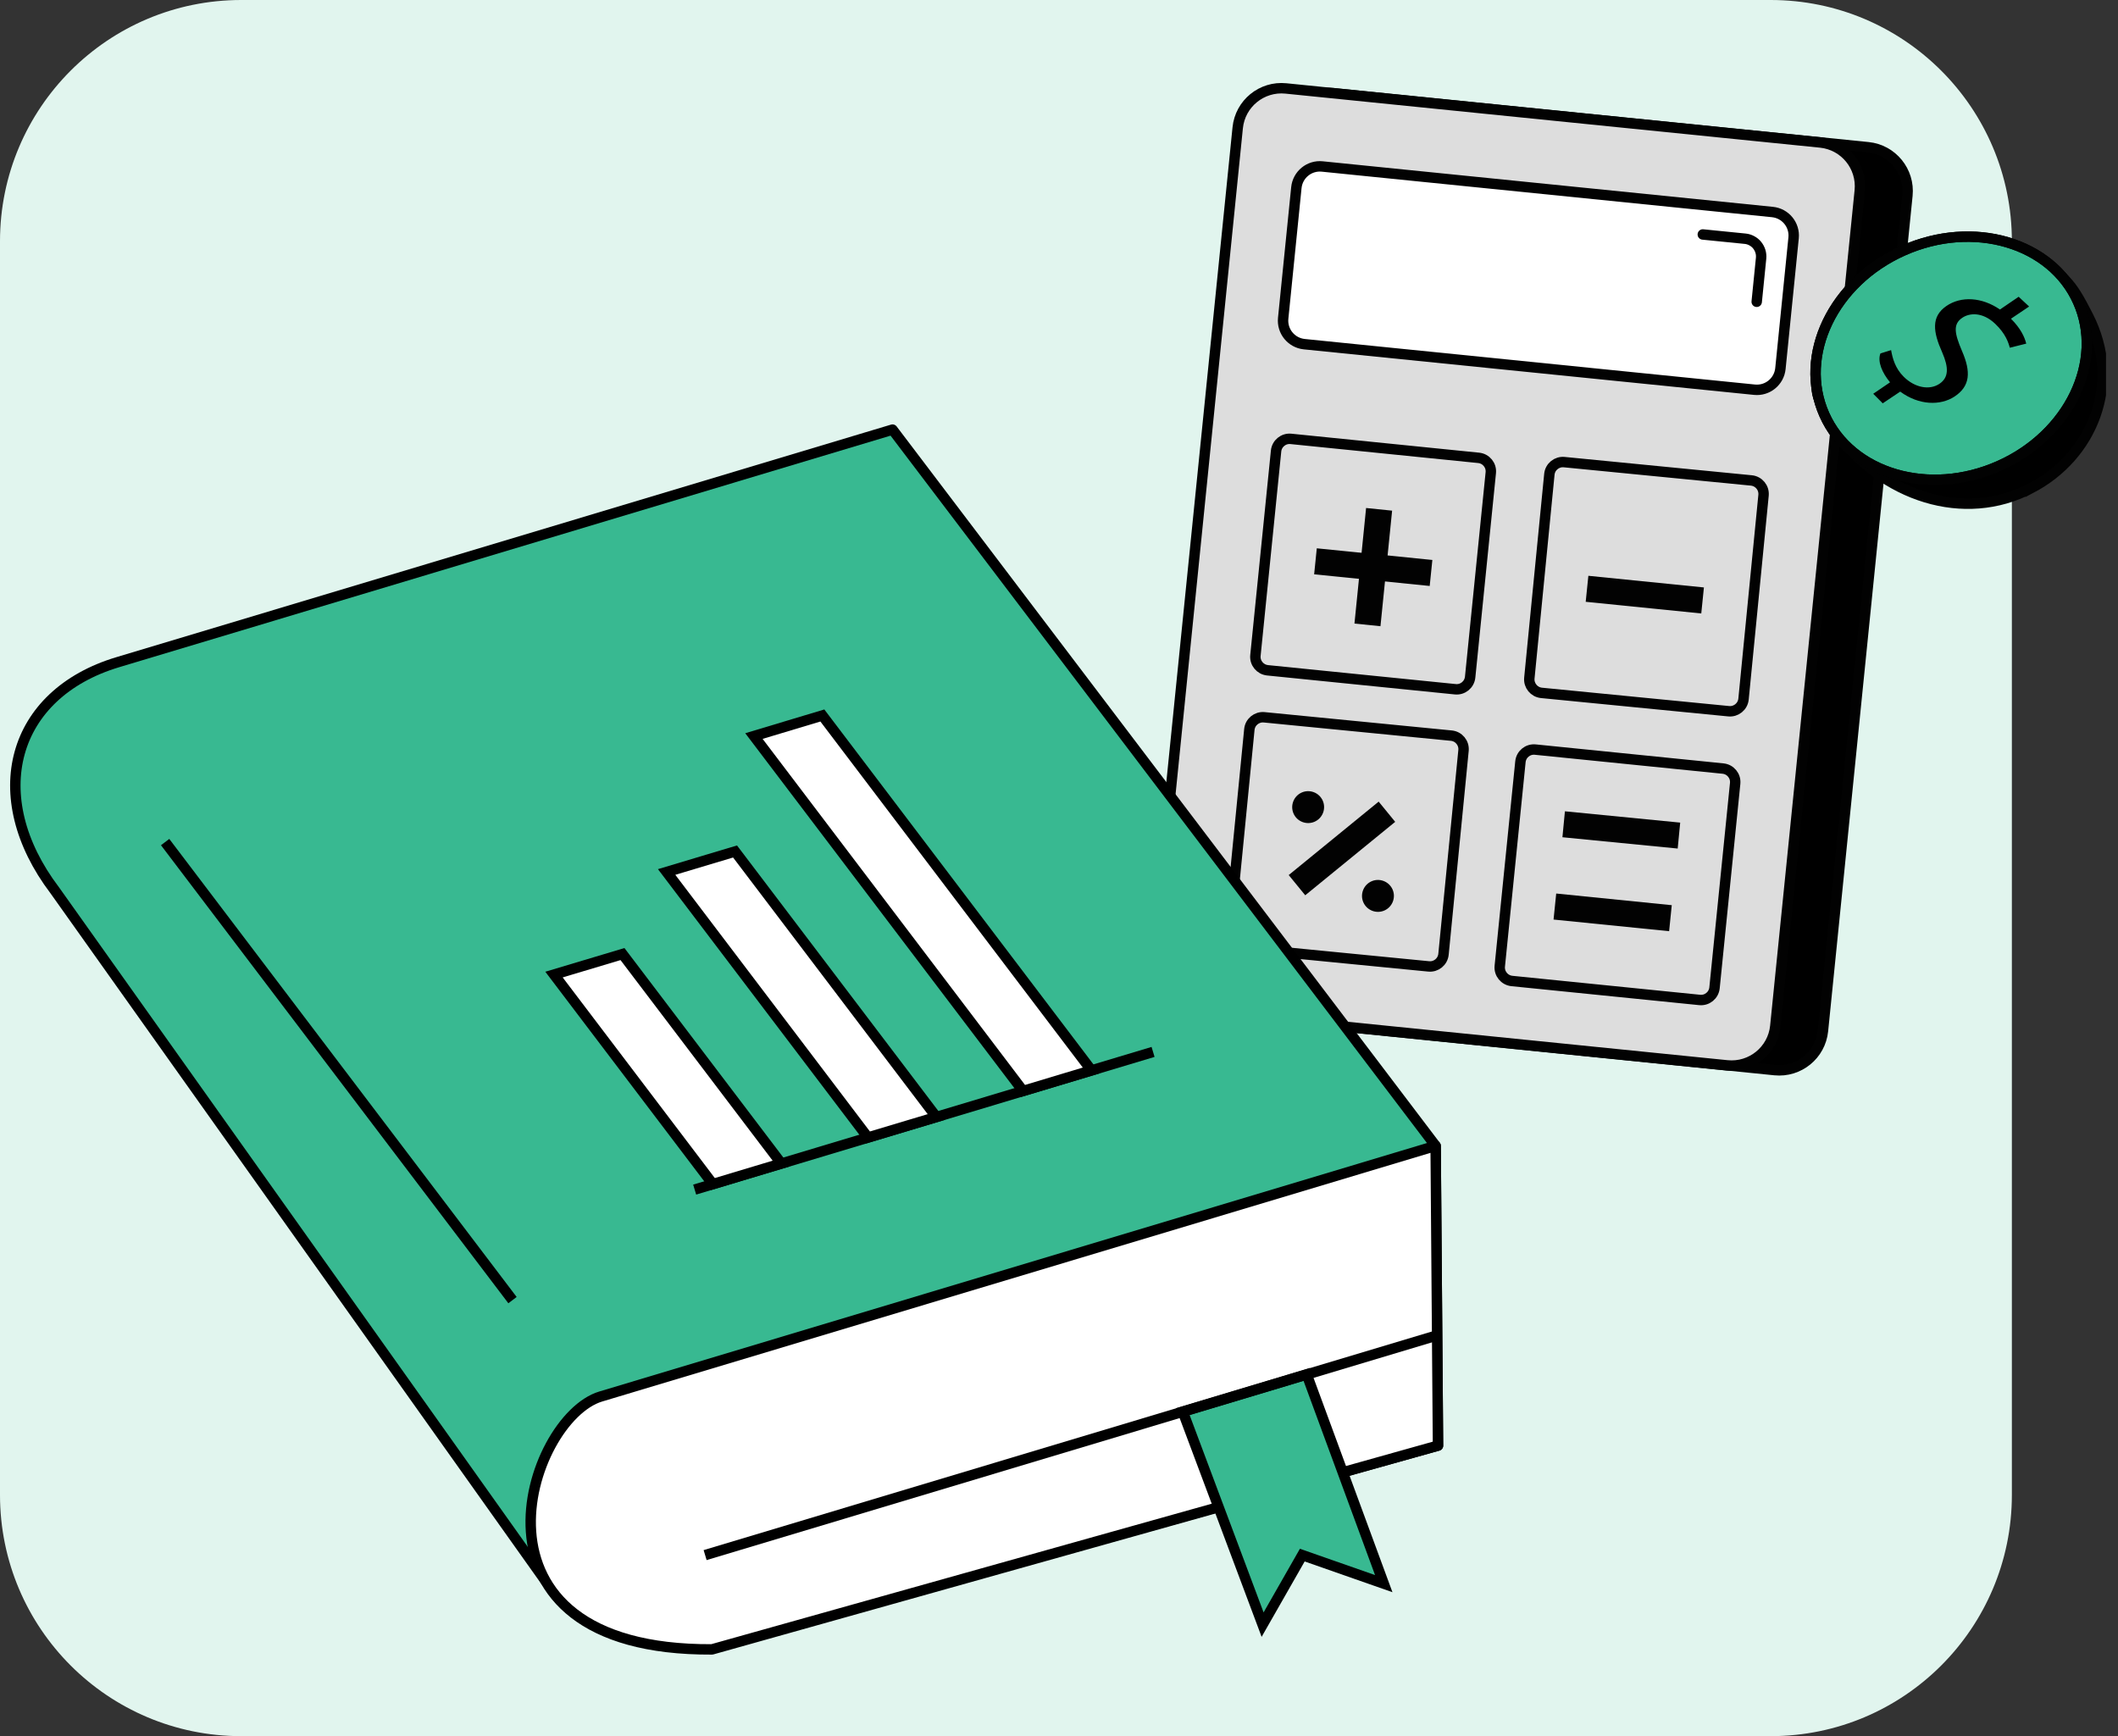 <svg xmlns="http://www.w3.org/2000/svg" width="122" height="100" viewBox="0 0 122 100" fill="none"><rect x="0" y="0" width="122" height="100" fill="#333333" stroke="none"/><g clip-path="url(#clip0_113_449)"><path d="M101.992 0H13.895C6.221 0 0 6.221 0 13.895V86.105C0 93.779 6.221 100 13.895 100H101.992C109.666 100 115.887 93.779 115.887 86.105V13.895C115.887 6.221 109.666 0 101.992 0Z" fill="#E1F5EE"></path><path d="M107.604 8.48L76.814 5.367C75.424 5.226 74.178 6.239 74.038 7.632L69.173 55.748C69.033 57.138 70.045 58.384 71.439 58.524L102.229 61.637C103.619 61.778 104.865 60.766 105.005 59.372L109.87 11.256C110.01 9.866 108.998 8.621 107.604 8.48Z" fill="black" stroke="#020202" stroke-width="0.6" stroke-miterlimit="10"></path><path d="M104.86 8.207L74.07 5.094C72.68 4.953 71.435 5.965 71.294 7.359L66.43 55.475C66.289 56.865 67.301 58.11 68.695 58.251L99.486 61.364C100.876 61.505 102.121 60.492 102.261 59.099L107.126 10.983C107.267 9.593 106.254 8.347 104.86 8.207Z" fill="#DDDDDD" stroke="#020202" stroke-width="0.6" stroke-miterlimit="10"></path><path d="M102.097 12.212L76.163 9.589C75.416 9.512 74.749 10.059 74.673 10.806L73.913 18.334C73.837 19.081 74.383 19.748 75.13 19.824L101.064 22.447C101.812 22.523 102.478 21.977 102.555 21.23L103.314 13.702C103.39 12.955 102.844 12.288 102.097 12.212Z" fill="white" stroke="#020202" stroke-width="0.6" stroke-miterlimit="10"></path><path d="M85.173 26.372L74.359 25.279C73.93 25.235 73.548 25.548 73.504 25.978L72.315 37.752C72.27 38.182 72.584 38.563 73.014 38.608L83.828 39.7C84.257 39.745 84.639 39.431 84.683 39.001L85.872 27.227C85.916 26.798 85.603 26.416 85.173 26.372Z" fill="#DDDDDD" stroke="#020202" stroke-width="0.6" stroke-miterlimit="10"></path><path d="M100.884 27.673L90.098 26.617C89.672 26.577 89.29 26.886 89.246 27.316L88.093 39.058C88.053 39.483 88.362 39.865 88.792 39.909L99.578 40.966C100.004 41.006 100.385 40.697 100.43 40.267L101.583 28.525C101.623 28.099 101.313 27.718 100.884 27.673Z" fill="#DDDDDD" stroke="#020202" stroke-width="0.6" stroke-miterlimit="10"></path><path d="M83.602 42.372L72.817 41.315C72.391 41.275 72.009 41.584 71.965 42.014L70.812 53.756C70.772 54.182 71.081 54.563 71.511 54.608L82.297 55.664C82.723 55.704 83.104 55.395 83.148 54.965L84.301 43.223C84.341 42.797 84.032 42.416 83.602 42.372Z" fill="#DDDDDD" stroke="#020202" stroke-width="0.6" stroke-miterlimit="10"></path><path d="M99.249 44.268L88.435 43.175C88.005 43.131 87.624 43.444 87.579 43.874L86.39 55.648C86.346 56.078 86.659 56.459 87.089 56.504L97.903 57.596C98.333 57.64 98.715 57.327 98.759 56.897L99.948 45.123C99.992 44.694 99.679 44.312 99.249 44.268Z" fill="#DDDDDD" stroke="#020202" stroke-width="0.6" stroke-miterlimit="10"></path><path d="M82.506 32.253L75.849 31.582L75.697 33.08L82.353 33.751L82.506 32.253Z" fill="#020202"></path><path d="M98.148 33.836L91.492 33.165L91.339 34.663L97.996 35.334L98.148 33.836Z" fill="#020202"></path><path d="M96.782 47.381L90.142 46.73L89.998 48.224L96.638 48.875L96.782 47.381Z" fill="#020202"></path><path d="M79.413 46.172L74.231 50.402L75.183 51.567L80.365 47.337L79.413 46.172Z" fill="#020202"></path><path d="M96.296 52.137L89.64 51.466L89.487 52.965L96.144 53.635L96.296 52.137Z" fill="#020202"></path><path d="M75.018 47.345C75.492 47.529 76.022 47.297 76.207 46.822C76.392 46.349 76.159 45.818 75.685 45.633C75.211 45.449 74.681 45.682 74.496 46.156C74.311 46.63 74.544 47.16 75.018 47.345Z" fill="#020202"></path><path d="M79.039 52.459C79.513 52.643 80.043 52.41 80.228 51.936C80.413 51.462 80.18 50.932 79.706 50.747C79.232 50.562 78.702 50.795 78.517 51.269C78.332 51.743 78.565 52.274 79.039 52.459Z" fill="#020202"></path><path d="M79.517 36.069L80.188 29.413L78.689 29.26L78.019 35.916L79.517 36.069Z" fill="#020202"></path><path d="M98.084 13.505L100.522 13.75C100.655 13.762 100.787 13.803 100.904 13.867C101.024 13.931 101.129 14.015 101.213 14.12C101.298 14.224 101.362 14.345 101.402 14.473C101.442 14.602 101.454 14.739 101.442 14.871L101.189 17.382" stroke="#020202" stroke-width="0.6" stroke-linecap="round" stroke-linejoin="round"></path><path d="M116.976 28.127C113.156 30.116 108.456 28.657 105.596 24.725C105.094 24.034 105.17 23.921 104.792 23.014C103.72 20.431 109.312 21.752 112.425 20.366C115.707 18.908 116.904 14.015 118.956 16.128C119.43 16.614 119.76 17.185 120.286 18.217C122.246 22.074 120.539 26.275 116.976 28.131V28.127Z" fill="black"></path><path d="M116.976 28.127C113.156 30.116 108.456 28.657 105.596 24.725C105.094 24.034 105.17 23.921 104.792 23.014C103.72 20.431 109.312 21.752 112.425 20.366C115.707 18.908 116.904 14.015 118.956 16.128C119.43 16.614 119.76 17.185 120.286 18.217C122.246 22.074 120.539 26.275 116.976 28.131V28.127Z" stroke="#020202" stroke-width="0.6" stroke-miterlimit="10"></path><path d="M115.152 26.834C119.189 25.038 121.226 20.804 119.7 17.382C118.177 13.959 113.666 12.637 109.633 14.433C105.596 16.229 103.559 20.463 105.086 23.885C106.612 27.308 111.119 28.629 115.152 26.834Z" fill="#38B991" stroke="black" stroke-width="0.6" stroke-miterlimit="10"></path><path d="M115.152 26.834C119.189 25.038 121.226 20.804 119.7 17.382C118.177 13.959 113.666 12.637 109.633 14.433C105.596 16.229 103.559 20.463 105.086 23.885C106.612 27.308 111.119 28.629 115.152 26.834Z" stroke="#020202" stroke-width="0.6" stroke-miterlimit="10"></path><path d="M107.901 22.68L108.87 22.021C108.42 21.479 108.134 20.828 108.315 20.358L108.93 20.166C109.014 20.64 109.163 21.21 109.661 21.704C110.296 22.331 111.135 22.491 111.71 22.11C112.264 21.74 112.248 21.162 111.874 20.298C111.344 19.117 111.228 18.241 112.107 17.631C112.959 17.04 114.164 17.113 115.2 17.828L116.277 17.093L116.88 17.655L115.835 18.358C116.393 18.916 116.618 19.406 116.715 19.792L115.767 20.029C115.695 19.752 115.534 19.226 114.923 18.647C114.192 17.956 113.441 18.02 113.027 18.306C112.493 18.671 112.573 19.181 113.011 20.21C113.541 21.427 113.489 22.246 112.577 22.845C111.778 23.367 110.545 23.359 109.456 22.556L108.448 23.231L107.897 22.676L107.901 22.68Z" fill="black"></path><path d="M48.297 92.89L82.831 83.265L82.695 66L51.41 24.745L6.781 38.142C0.667 39.977 -0.956 45.858 3.154 51.281L31.409 91.034C35.519 96.457 42.187 94.726 48.301 92.89H48.297Z" fill="#38B991" stroke="black" stroke-width="0.6" stroke-linecap="round" stroke-linejoin="round"></path><path d="M41.01 95.003L82.831 83.265L82.695 66L34.603 80.437C30.401 81.698 25.962 95.079 41.01 95.003Z" fill="white" stroke="black" stroke-width="0.6" stroke-linecap="round" stroke-linejoin="round"></path><path d="M68.129 81.305L72.728 93.577L75.014 89.572L79.706 91.215L75.267 79.16L68.129 81.305Z" fill="#38B991" stroke="black" stroke-width="0.6" stroke-miterlimit="10"></path><path d="M82.783 76.914L40.616 89.572" stroke="black" stroke-width="0.6" stroke-miterlimit="10"></path><path d="M9.512 48.502L29.521 74.885" stroke="black" stroke-width="0.6" stroke-miterlimit="10"></path><path d="M40.014 68.519L66.418 60.589" stroke="black" stroke-width="0.6" stroke-miterlimit="10"></path><path d="M58.93 62.838L62.871 61.653L47.369 41.211L43.428 42.396L58.93 62.838Z" fill="white" stroke="black" stroke-width="0.6" stroke-miterlimit="10"></path><path d="M49.996 65.518L53.937 64.337L42.34 49.044L38.399 50.225L49.996 65.518Z" fill="white" stroke="black" stroke-width="0.6" stroke-miterlimit="10"></path><path d="M41.062 68.201L45.007 67.016L35.856 54.953L31.911 56.134L41.062 68.201Z" fill="white" stroke="black" stroke-width="0.6" stroke-miterlimit="10"></path></g><defs><clipPath id="clip0_113_449"><rect width="121.31" height="100" fill="white"></rect></clipPath></defs></svg>